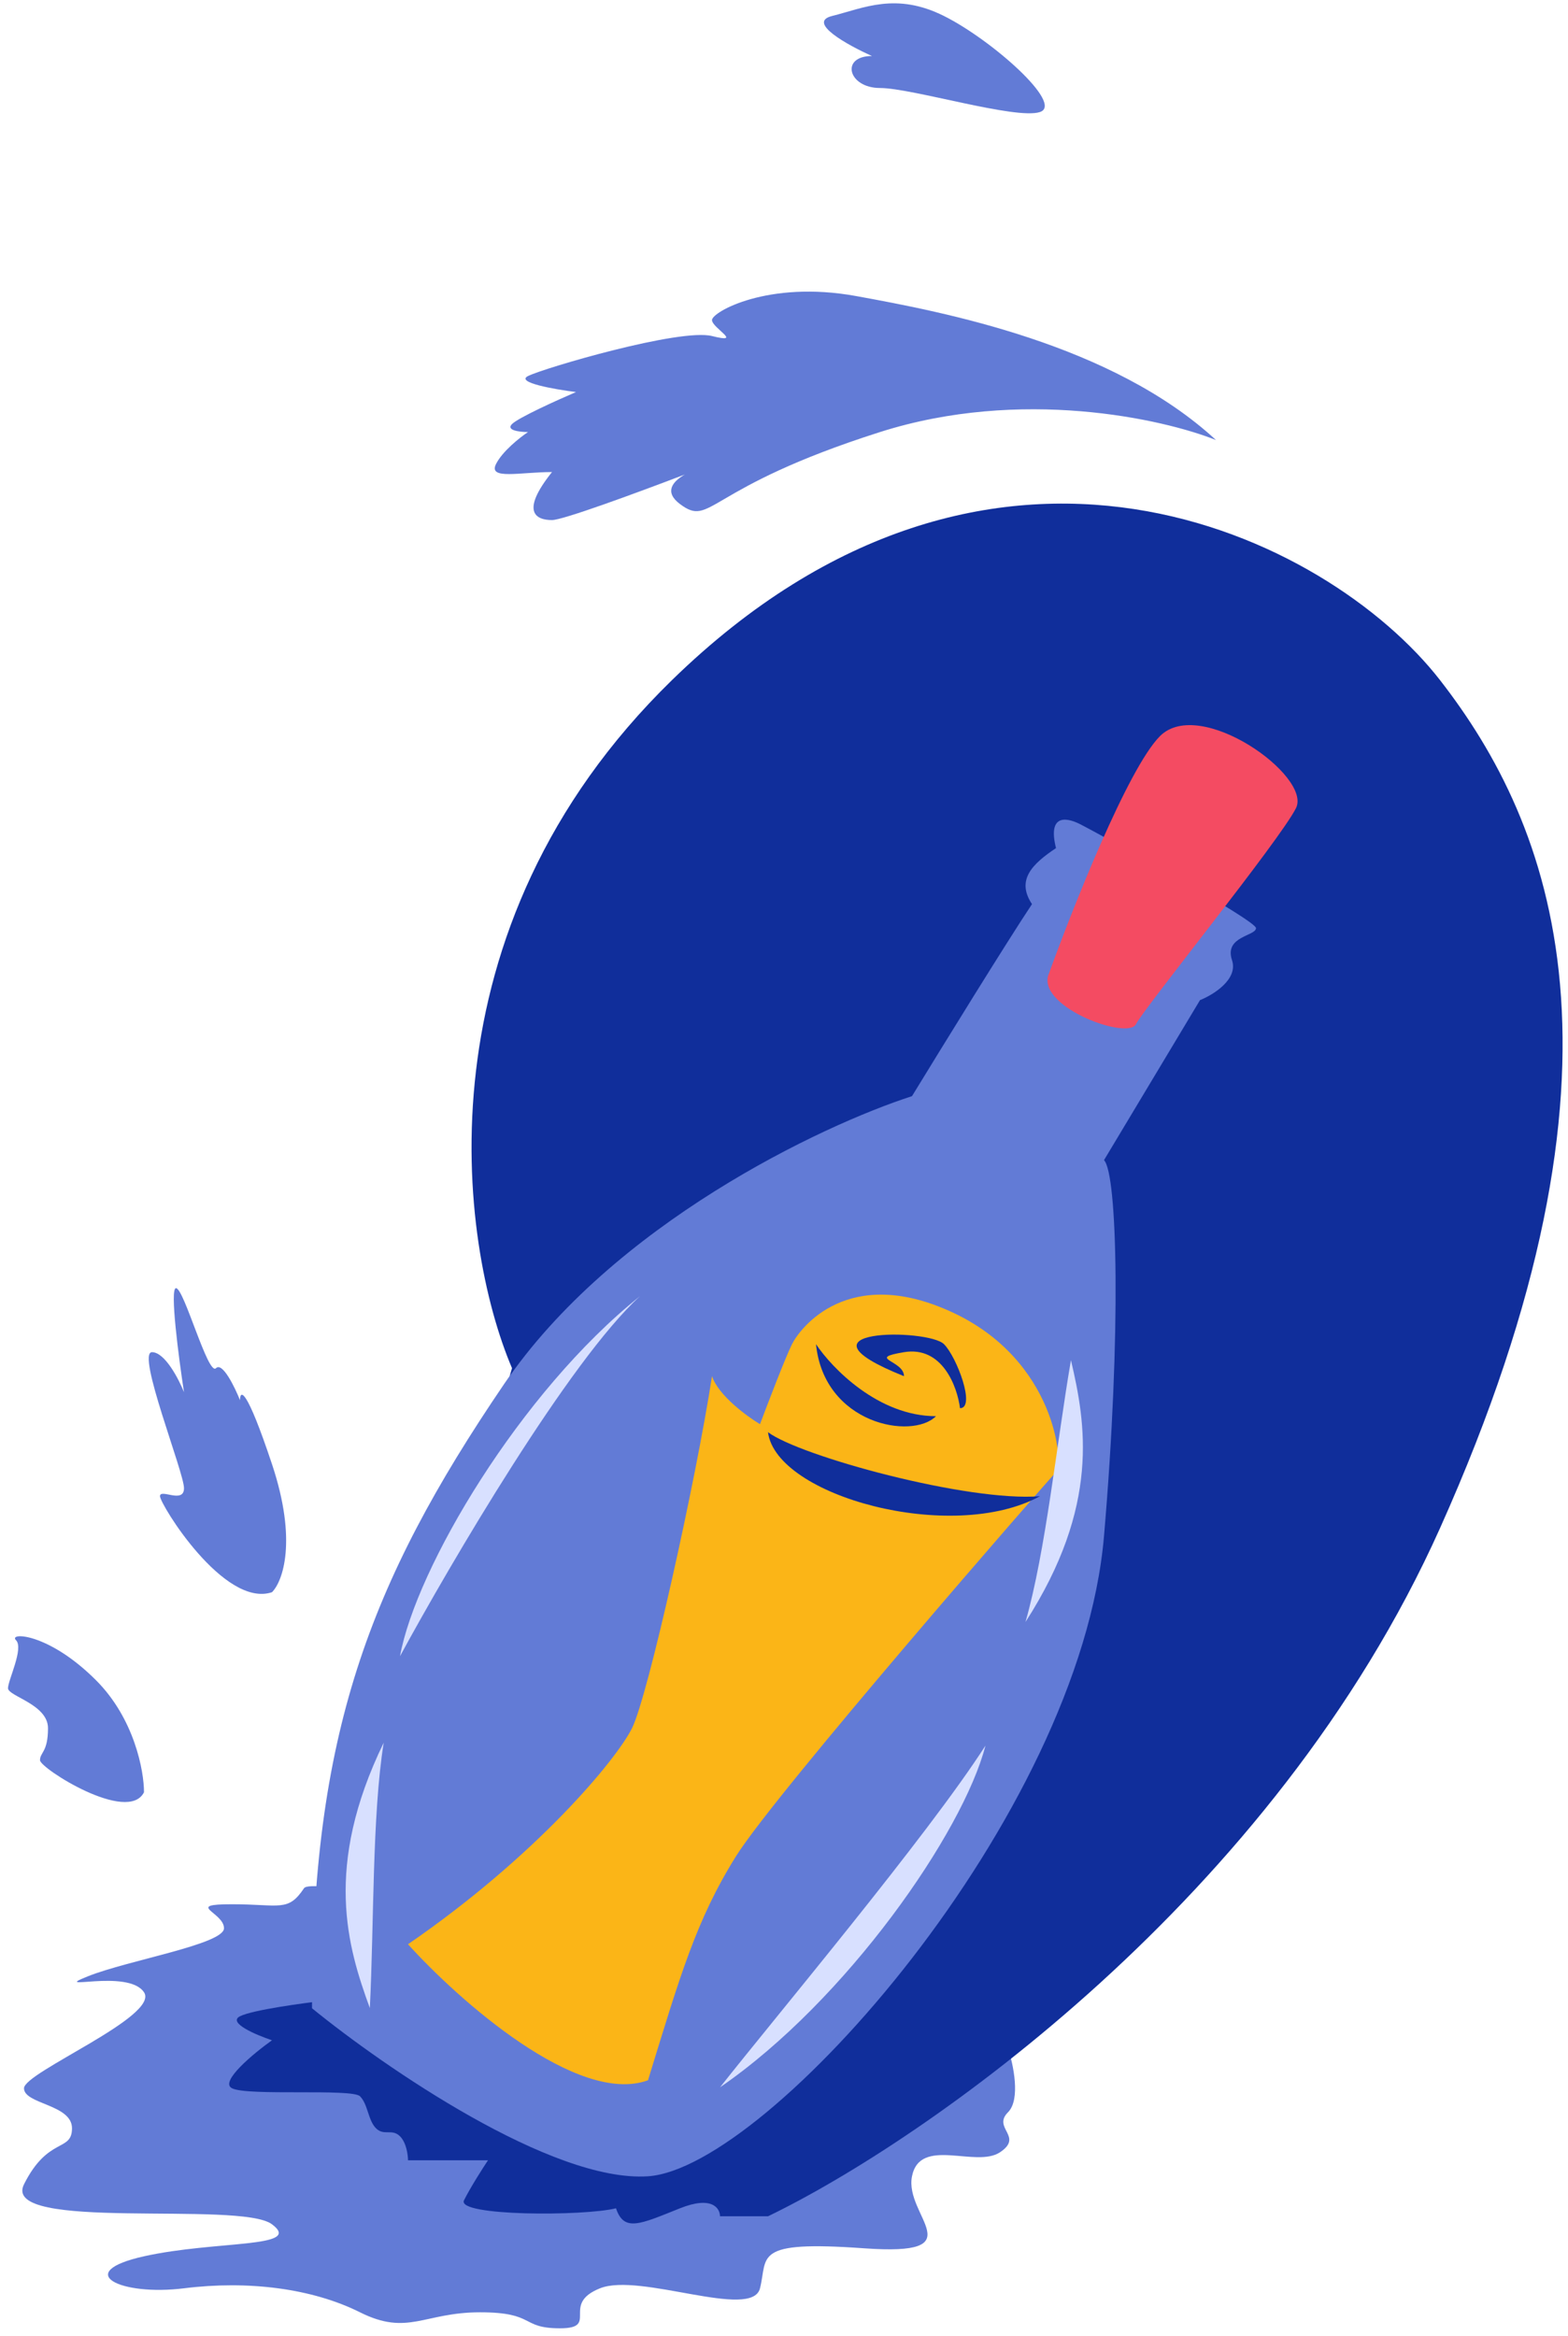 <?xml version="1.0" encoding="UTF-8"?> <svg xmlns="http://www.w3.org/2000/svg" width="98" height="146" viewBox="0 0 98 146" fill="none"> <path d="M76 27.5C72.667 26.167 63.8 24.2 55 27C44 30.5 44.5 33 42.5 31.5C41.523 30.767 41.988 30.121 42.802 29.653C39.61 30.869 35.169 32.5 34.5 32.5C33.5 32.5 32.5 32 34.5 29.5C32.5 29.5 30.5 30 31 29C31.4 28.2 32.5 27.333 33 27C32.5 27 31.6 26.9 32 26.5C32.4 26.1 34.833 25 36 24.5C34.667 24.333 32.2 23.9 33 23.5C34 23 42.5 20.5 44.5 21C46.5 21.5 44.5 20.5 44.5 20C44.5 19.5 48 17.5 53.5 18.5C59 19.5 69.5 21.5 76 27.5Z" fill="#627BD6"></path> <path d="M52 1C50.4 1.4 53 2.833 54.5 3.5C52.5 3.5 53 5.5 55 5.5C57 5.5 63.5 7.5 65 7C66.5 6.5 62 2.5 59 1C56 -0.5 54 0.5 52 1Z" fill="#627BD6"></path> <path d="M17 91.5C18.6 96.3 17.667 98.833 17 99.5C14 100.5 10 94 10 93.5C10 93 11.5 94 11.5 93C11.5 92 8.5 84.5 9.5 84.5C10.3 84.5 11.167 86.167 11.5 87C11.167 84.833 10.6 80.5 11 80.5C11.5 80.5 13 86 13.5 85.5C13.9 85.1 14.667 86.667 15 87.5C15 86.833 15.4 86.7 17 91.5Z" fill="#627BD6"></path> <path d="M6 105C8.4 107.4 9 110.667 9 112C8 114 2.5 110.5 2.5 110C2.5 109.5 3 109.5 3 108C3 106.5 0.5 106 0.5 105.5C0.5 105 1.5 103 1 102.5C0.5 102 3 102 6 105Z" fill="#627BD6"></path> <path d="M63 132C63.8 131.2 63.333 129 63 128C48.667 124.167 19.8 116.8 19 118C18 119.5 17.5 119 14.5 119C11.5 119 14 119.5 14 120.5C14 121.5 8 122.5 5.5 123.5C3 124.5 8 123 9 124.5C10 126 1.5 129.5 1.5 130.5C1.5 131.5 4.5 131.5 4.5 133C4.5 134.5 3 133.5 1.5 136.5C0 139.5 15 137.5 17 139C19 140.5 13.5 140 9 141C4.5 142 7.5 143.5 11.5 143C15.5 142.5 19.5 143 22.5 144.5C25.5 146 26.5 144.5 30 144.5C33.5 144.5 32.5 145.5 35 145.5C37.5 145.5 35 144 37.5 143C40 142 47 145 47.5 143C48 141 47 140 54 140.5C61 141 56.5 138.5 57 136C57.5 133.5 61 135.5 62.5 134.5C64 133.5 62 133 63 132Z" fill="#627BD6"></path> <path d="M42 42.5C26 58.1 28.667 77.666 32 85.5L20.5 125C19 125.167 15.8 125.6 15 126C14.2 126.4 16 127.167 17 127.5C15.833 128.333 13.7 130.1 14.5 130.5C15.5 131 22 130.5 22.5 131C23 131.5 23 132.5 23.5 133C24 133.5 24.5 133 25 133.5C25.4 133.9 25.5 134.667 25.5 135H30.5C30.166 135.5 29.4 136.7 29 137.5C28.5 138.5 36.5 138.5 38.5 138C39 139.5 40 139 42.5 138C44.5 137.2 45 138 45 138.5H48C57.666 133.833 79.6 118.7 90 95.5C103 66.5 97 51.5 90 42.5C83 33.5 62 23 42 42.5Z" fill="#102E9B"></path> <path d="M40.5 136C34.5 136.4 24 129.167 19.5 125.5C19.5 108.5 23 99 31.5 86.5C38.3 76.5 51.333 70.333 57 68.5C58.833 65.5 62.9 58.9 64.5 56.5C63.5 55 64.5 54 66 53C65.5 51 66.5 51 67.5 51.5C68.5 52 78.5 57.5 78.5 58C78.5 58.5 76.5 58.5 77 60C77.4 61.2 75.833 62.167 75 62.5L69 72.5C69.833 73.333 70.093 83.247 69 96C67.5 113.5 48 135.5 40.5 136Z" fill="#627BD6"></path> <path d="M72.5 46C70.5 48 67 56.833 65.5 61C65 63 70.5 65 71 64C71.5 63 80 52.5 81 50.5C82 48.5 75 43.5 72.5 46Z" fill="#F44B62"></path> <path d="M40.5 130C36.1 131.6 28.667 125 25.5 121.5C33.5 116 38.5 110 39.5 108C40.5 106 43.5 92.5 44.5 86C44.9 87.2 46.667 88.5 47.5 89C48 87.667 49.1 84.8 49.5 84C50 83 53 79 59.5 82C66 85 66.5 91.5 66 92C65.5 92.5 48.5 112 46 116C43.5 120 42.5 123.5 40.5 130Z" fill="#FBB517"></path> <path d="M48 89.5C48.5 93.5 59.5 96.5 65 93.5C60.5 93.87 50 91 48 89.5Z" fill="#102E9B"></path> <path d="M56.5 84.5C54.1 84.9 56.5 85 56.5 86C49 83 58 83 59 84C59.8 84.8 61 88 60 88C59.833 86.667 58.9 84.1 56.5 84.5Z" fill="#102E9B"></path> <path d="M51 84C52 85.5 54.9 88.5 58.5 88.5C57 90 51.5 89 51 84Z" fill="#102E9B"></path> <path d="M25 103.5C28.167 97.667 35.6 85 40 81C32.5 87 26 98 25 103.5Z" fill="#D8E0FF"></path> <path d="M61.591 109.087C58.01 114.675 48.5 126 45 130.441C52.915 125 60.195 114.5 61.591 109.087Z" fill="#D8E0FF"></path> <path d="M66.934 85C66.047 90.158 65.361 96.931 64.093 101.361C68.769 94.098 67.86 88.948 66.934 85Z" fill="#D8E0FF"></path> <path d="M23.115 125.486C23.379 120.259 23.252 113.453 23.982 108.903C20.206 116.673 21.724 121.678 23.115 125.486Z" fill="#D8E0FF"></path> </svg> 